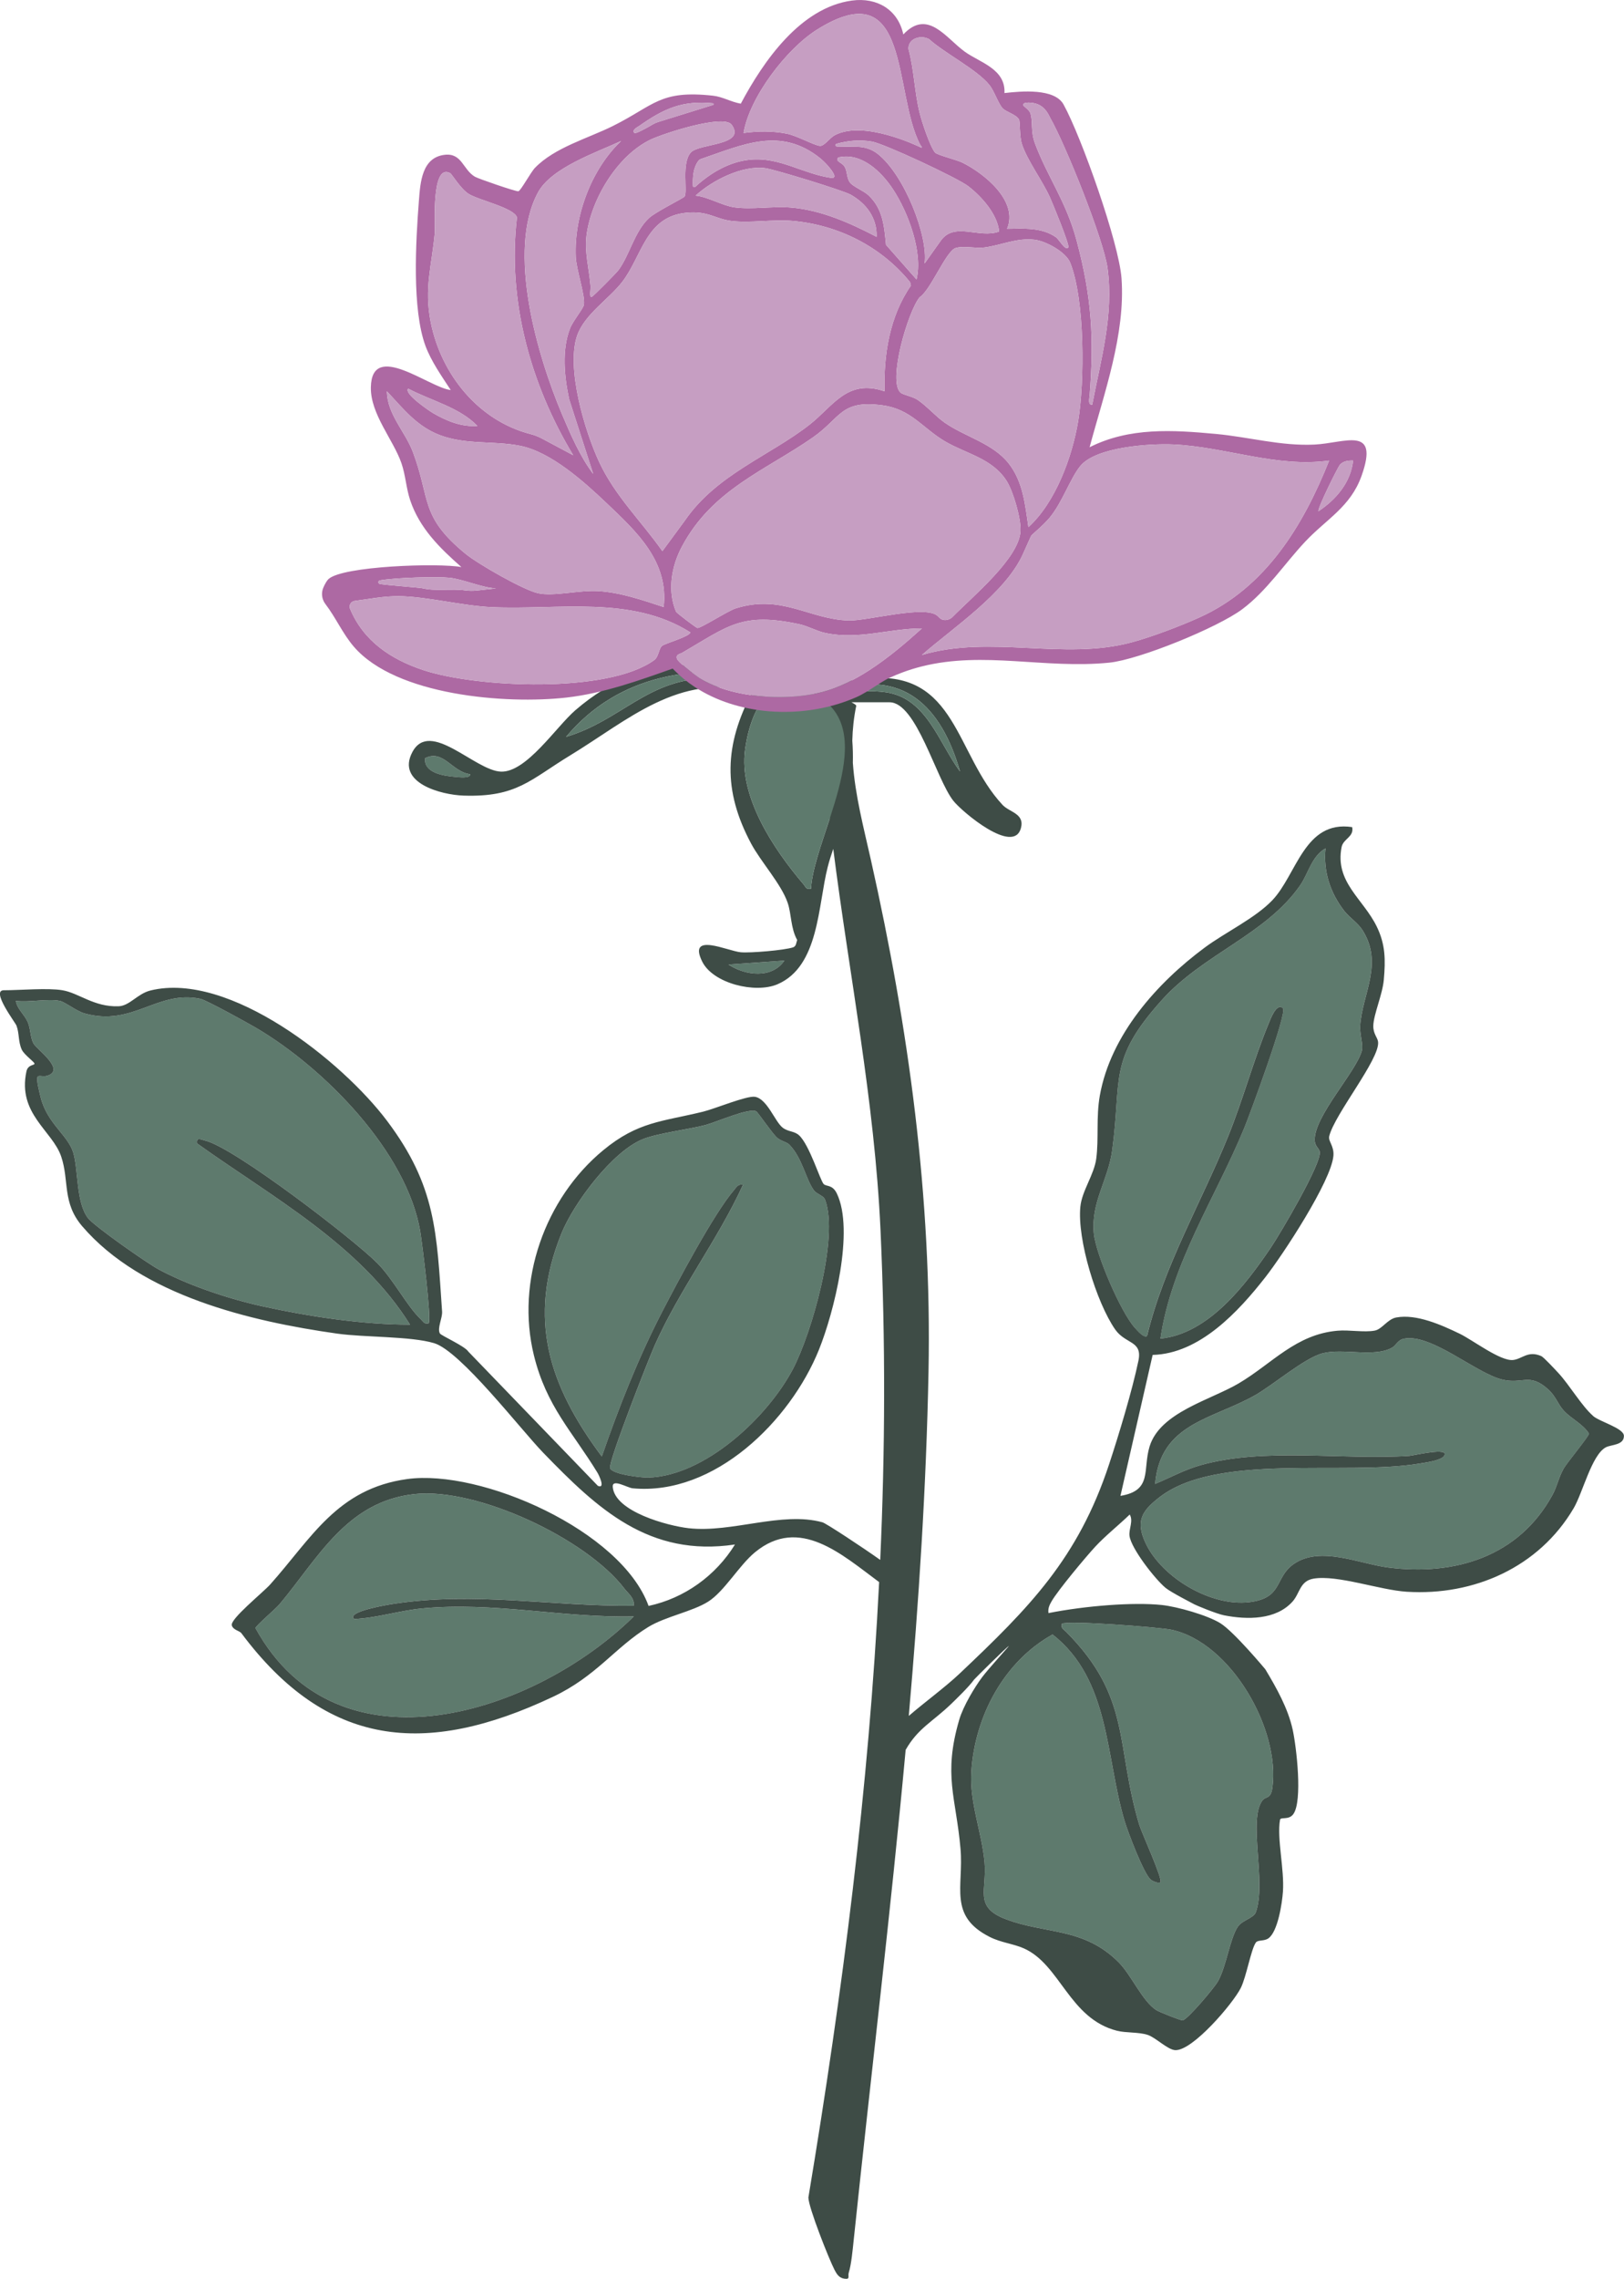<?xml version="1.0" encoding="UTF-8"?>
<svg id="Layer_2" data-name="Layer 2" xmlns="http://www.w3.org/2000/svg" viewBox="0 0 1075.05 1507.97">
  <defs>
    <style>
      .cls-1 {
        fill: #5e7a6d;
      }

      .cls-2 {
        fill: #ad69a3;
      }

      .cls-3 {
        fill: #3e4c46;
      }

      .cls-4 {
        fill: #c69ec2;
      }
    </style>
  </defs>
  <g id="Layer_7" data-name="Layer 7">
    <g>
      <g>
        <path class="cls-1" d="M901.44,695.43c-3.86,14.02-31.63,43.28-31.16,59.12.12,3.93,2.86,5.37,3.32,7.47,1.66,7.4-26.41,54.8-32.45,63.71-16.76,24.74-41.18,56.87-73.01,60.1,7.39-50.27,36.48-93.19,55.48-139.35,3.52-8.54,28.65-76.42,25.62-79.27-4.31-4.05-8.47,7.71-9.67,10.61-9.64,23.31-16.74,49.79-26.53,73.96-17.92,44.27-42.5,85.59-53.74,132.29-2.1,1.58-6.63-3.84-7.93-5.26-9.42-10.34-25.93-48.73-27.29-62.63-2.02-20.55,9.46-35.26,12.13-54.83,6.53-47.79-3.03-59.54,32.79-99.46,27.47-30.61,68.89-43.37,91.59-75.91,5.53-7.92,7.65-19.37,16.86-24.57-1.51,15.3,3.08,29.37,12.4,41.39,3.52,4.53,8.89,7.77,12.02,12.67,14.13,22.14-.11,42.29-1.48,63.23-.37,5.68,2.16,12.77,1.06,16.73Z"/>
        <path class="cls-1" d="M842.29,1183.02c-1.07,7.78-4.34,5.43-6.59,8.38-9.7,12.72,2.85,54.45-4.42,74.06-1.39,3.76-8.96,5.27-11.79,9.38-5.33,7.75-7.51,25.95-13.18,36.18-2.35,4.24-20.08,25.28-23.43,25.91-1.02.19-15.5-5.53-17.4-6.75-9.3-5.99-16.46-23.11-24.84-31.57-23.32-23.53-48.91-18.6-75.24-28.8-20.86-8.08-11.97-19.19-13.65-37.49-1.85-20.13-10.04-39.47-8.75-59.95,2.31-36.73,21.62-72.9,53.79-90.78,38.07,29.85,34.98,80.83,47.62,123.31,2.07,6.96,12.84,35.5,17.45,38.98,1.57,1.19,5.26,2.62,6.29,1.63,1.81-1.76-12.4-32.73-13.99-38.01-15.89-52.92-5.03-84.14-48.48-127.76-1.68-1.69-3.49-2.15-2.75-5.24,2.72-2.42,64.74,2.22,72.71,3.97,39.34,8.59,71.97,66.01,66.65,104.54Z"/>
        <path class="cls-1" d="M1051.89,948.67c.25,1.42-14.77,19.56-16.88,23.31-3.22,5.71-4.24,11.63-7.35,17.32-22.32,40.8-64.49,53.58-108.58,47.99-19.13-2.42-45.01-14.61-62.65-2.34-12.98,9.03-6.81,22.52-29.42,25.25-25.33,3.05-57.63-16.12-68.47-38.69-7.26-15.09-2.37-21.86,8.87-30.63,38.11-29.73,122.88-14.11,172.41-22.42,4.07-.68,14.04-1.95,16.13-5.03,4.18-6.14-20.45-.19-22.97-.04-44.63,2.91-96.02-5.78-138.38,6.21-10.53,2.98-19.96,8.23-29.95,12.35,3.56-40.41,37.85-42.53,66.38-58.79,11.77-6.71,32.63-24.62,44.62-27.68,13.48-3.44,34.05,2.91,45.76-3.61,2.97-1.66,3.79-5.23,8.13-6.04,18.01-3.39,47.26,22.63,64.61,26.99,13.84,3.49,18.07-4.75,30.58,6.45,5.34,4.8,6.47,9.9,10.46,14.22,5.05,5.47,12.5,8.65,16.69,15.16Z"/>
        <path class="cls-1" d="M234.45,1071.36c15.1-.7,29.9-5.57,44.99-7.01,47.63-4.53,92.69,6.36,140.13,5.28-65.06,64.07-195.63,107.36-250.45,7.78-.09-1.38,13.3-12.7,15.89-15.8,25.53-30.42,44.29-67.94,89.3-72.92,41.38-4.57,113.8,29.5,138.98,62.51,2.49,3.26,6.65,6.02,6.29,11.33-53.98.59-105.03-9.55-159.04-1.23-2.36.36-31.73,5-26.08,10.04Z"/>
        <path class="cls-1" d="M524.86,906.01c-16.73,31.74-58.06,70.72-95.87,71.77-4.39.12-23.93-2.2-25.14-6.26-1.24-4.14,25.5-72.1,29.53-81.18,16.46-37.04,41.67-69.66,58.49-106.36-3.27-.68-4.32,1.62-6.05,3.63-13.1,15.2-37.71,61.45-47.76,80.95-15.73,30.54-28.42,62.79-39.66,95.24-34.82-46.67-49.6-90.89-26.74-147.53,8.07-20,33.69-54.39,54.02-62.5,10.02-3.99,30.94-6.47,41.61-9.38,7.08-1.93,28.82-11.54,33.37-8.96.93.53,9.89,13.51,13.17,16.87,2.84,2.92,6.8,3.16,8.83,5.27,8.41,8.72,10.66,22.32,15.96,29.89,2,2.85,6.49,3.52,7.6,6.51,9.27,24.83-8.88,88.36-21.35,112.02Z"/>
        <path class="cls-1" d="M283.79,875.65c-3.04.74-3.53-1.08-5.23-2.67-9.15-8.6-18.12-26.45-28.89-37.24-16.11-16.12-94.73-76.5-113.86-80.97-2.43-.57-6.08-2.65-5.39,1.85,49.63,35.47,107.93,67,141.02,119.94-31.14.02-66.59-5.31-97.28-12.04-22.33-4.89-48.86-13.66-69.01-24.44-7.54-4.04-42.91-28.77-46.97-34.13-7.92-10.45-6.26-31.85-9.69-43.22-3.51-11.62-17.29-19.3-21.58-36.6-5.37-21.59-.59-10.68,6.59-15.26,7.6-4.85-9.51-16.84-11.4-20.49-2.13-4.11-1.83-9.67-3.69-13.95-2.22-5.15-7.06-8.66-7.91-14.12,8.63,1.16,21.04-1.61,29.09,0,3.3.65,11.09,6.82,16.37,8.3,31.98,8.97,48.1-15.61,76.66-9.66,4.02.84,31.58,16.08,37.09,19.33,45.06,26.56,99.66,82,108.52,134.81,1.22,7.22,7.57,58.28,5.55,60.55Z"/>
        <path class="cls-1" d="M311.31,512.31c.03,3.08-7.77,1.96-9.74,1.8-7.61-.61-21.14-2.48-20.18-12.36,12.08-6.18,17.93,9.25,29.92,10.56Z"/>
        <path class="cls-1" d="M519.24,635.66c-8.26,12.17-25.92,9.95-37,2.62l37-2.62Z"/>
        <path class="cls-3" d="M1054.64,937c-7.61-6.65-15.65-20.44-22.87-28.26-2-2.18-9.88-10.69-11.51-11.39-8.88-3.83-12.57,1.96-18.65,2.6-8.41.89-26.68-13.21-35.35-17.39-11.97-5.77-28.58-13.24-41.98-10.74-5.81,1.09-9.35,7.76-14.23,8.68-6.93,1.32-16.97-.6-24.61.07-27.79,2.42-43.38,21.86-65.57,34.93-18.55,10.92-51.96,19.1-58.86,41.65-4.71,15.38,2.09,29.22-19.3,32.71l21.32-93.27c31.06-.78,56.77-28.59,74.63-51.44,11.48-14.67,43.58-63.48,45.03-80.3.56-6.6-3.59-9.62-2.77-12.99,3.54-14.55,33.51-50.96,32.35-62.34-.3-3-3.31-5.35-3.17-10.78.18-7.41,6.08-20.68,6.94-30.27,1.18-13.21,1.16-23.44-4.7-35.41-9.02-18.42-27.77-29.29-23.24-52.49,1.09-5.61,8.39-6.73,7-13.25-31.66-4.78-36.67,31.52-52.9,48.46-11.43,11.92-31.05,21.15-44.62,31.2-31.73,23.49-62.37,57.87-69.52,97.99-2.53,14.21-.63,28.5-2.36,41.71-1.41,10.65-9.48,21.33-10.53,31.8-2.16,21.61,10.61,63.3,23,81.2,6.86,9.91,18.24,7.33,15.45,20.72-4.12,19.76-13.02,49.18-19.47,68.69-20.58,62.31-52.77,94.71-98.84,138.31-9.58,9.06-22.79,18.66-33.72,28.07,6.65-75.79,11.59-151.73,13.07-227.88,2.25-115.4-13.18-227.34-38.12-338.45-4.88-21.74-10.45-42.78-11.97-64.36.12-4.9,0-9.79-.36-14.66.19-7.6.99-15.31,2.62-23.16-.16-.49-1.37-1.31-3.17-2.24h25.19c17.84,0,30.73,50.67,42.27,65.22,5.84,7.35,39.82,35.95,44.69,18.1,2.65-9.72-7.55-10.49-12.14-15.41-31.36-33.65-30.33-88.94-88.87-83.73-22.6,2.01-16.68,4.95-41.09.48-57.82-10.59-104.23-21.33-152.82,20.58-12.73,10.98-32.4,41.21-49.23,40.65-17.19-.56-47-35.05-58.71-12.89-10.81,20.45,19.18,28.26,33.92,28.75,35.27,1.16,44.08-10.49,70.48-26.55,38.31-23.3,72.23-54.99,120.74-42.22-18.68,35.29-19.65,65.3-.9,100.46,6.5,12.19,19.91,26.69,24.22,39.22,2.57,7.48,1.91,16.72,6.31,24.64-.67,1.73-.56,4.13-2.69,4.86-5.68,1.92-28.27,3.83-34.64,3.26-8.6-.76-35.42-13.72-25.53,6.19,7.24,14.56,35.19,21.24,49.77,15,27.69-11.82,26.77-52.23,33.32-77.7,1.04-4.04,2.3-7.99,3.65-11.9,10.6,83.86,27.38,166.75,31.28,252.26,3.36,73.61,3.06,146.16-.18,218.24-11.71-8.3-35.79-24.2-38.26-24.88-26.91-7.42-59.83,7.1-88.54,3.91-13.67-1.52-48.98-10.95-50.27-27.35-.45-5.72,9.64.61,13.2.94,54.22,5.04,104.29-44.73,123.24-91.57,9.98-24.68,23.7-79.05,11.9-103.52-2.93-6.07-6.97-4.44-8.73-6.26-2.25-2.33-9.42-25.97-16.27-32.24-3.17-2.9-7.21-2.25-10.83-5.03-5.17-3.97-10.3-19.27-18.47-20.46-5.44-.79-26.54,7.97-34.18,9.84-27.17,6.66-43.06,6.46-66.16,25.52-38.71,31.95-57.95,86.67-45.9,135.71,8.32,33.92,25.45,50.41,42.13,77.77.81,1.33,5.5,10.83.22,8.61l-85.74-88.83c-2.22-3.61-18.1-10.62-18.84-12.02-1.9-3.57,1.76-10.09,1.45-14.54-3.59-52.42-3.91-82.84-36.34-126.01-29.77-39.63-104.5-99.18-156.63-86.41-8.77,2.15-13.81,10.23-21.26,10.47-16.29.53-26.1-8.76-37.08-10.61-9.73-1.65-27.89,0-38.79,0-8.75,0,7.48,21.15,8.35,23.38,1.98,5.13,1.08,10.61,3.51,15.9,1.56,3.39,8.11,7.93,8.41,9.22.3,1.3-4.28.42-5.32,5.22-6.03,28.09,17.25,39.15,23.04,56.39,5.4,16.06.52,30.43,13.89,46.05,39.38,45.97,111.49,62.96,168.75,71.05,18.13,2.56,48.73,1.67,64.21,6.32,17.45,5.26,57.13,56.91,72.15,72.43,36.09,37.3,70.18,69.28,127,60.8-12.7,20.6-33.37,35.54-57.19,40.65-18.06-49.89-110.97-90.67-159.77-83.96-46.43,6.39-63.4,39.21-90.71,69.75-4.65,5.21-26.49,22.8-25.43,27,.79,3.15,5.13,3.61,6.35,5.25,56.43,75.53,121.6,82.07,206.27,42.09,28.7-13.55,41.13-32.76,63.12-46.2,11.34-6.93,29.23-10.19,39.64-16.79,10.67-6.75,20.44-23.94,30.89-32.58,29.45-24.35,57.54,1.41,82.26,19.67-6.86,135.93-24.04,270.35-46.83,407.24.06,6.59,13.65,40.83,17.31,47.89,1.45,2.8,3.03,5.34,6.52,5.83,4.15.57,2.12-1.6,2.92-4.1,1.69-5.29,2.62-15.53,3.25-21.53,11.29-107.99,24.42-216.02,34.39-324.33,8.26-14.46,17.65-18.33,30.22-30.47,1.97-1.9,11.86-11.38,15.09-16.03.42-.6,22.59-22.57,22.97-22.18-.32.67-13.53,15.09-17.63,20.57-4.82,6.44-12.51,19.06-15.18,28.17-10.79,36.92-2.12,51.19.85,85.53,2.17,25.06-8.26,44.29,19.36,58.23,7.44,3.76,15.53,4.46,22.46,7.51,24.26,10.67,30.07,46.54,61.8,54.57,5.88,1.48,14.33.79,20.22,2.7,5.34,1.73,13.29,9.88,18.27,10.12,11.54.55,38.33-30.98,43.4-41.12,3.75-7.48,6.82-25.79,10.03-30.14,1.34-1.81,5.41-.72,8.24-2.7,6.29-4.4,9.12-23.32,9.65-30.92,1.04-14.86-4.08-35.08-1.93-47.56.35-2.07,5.81.42,8.81-3.76,6.27-8.74,2.02-44.67-.41-55.79-3.12-14.26-10.72-27.67-18.13-40.04,0,0-20.7-24.85-29.75-30.47-8.63-5.36-28.69-11.01-38.79-12.07-18.69-1.97-50.36.48-75,5.35-.44-2.97.56-5.2,1.99-7.69,4.19-7.33,22.62-29.38,28.95-36.24,6.64-7.19,15.68-14.37,22.83-21.29,2.58,4.27-.75,9.64-.13,14.18,1.14,8.38,16.89,28.56,23.86,34.35,3.57,2.96,18.16,10.38,19.03,10.89,1.01.59,14.58,6.27,19.74,7.28,15.27,2.99,34.34,3.14,45.31-9.13,4.9-5.49,4.75-13.61,13.93-15.15,15.72-2.64,43.85,7.57,61.64,8.68,44.54,2.79,87.53-16.24,110.47-55.21,6.09-10.34,12-35.45,21.35-40.37,3.56-1.87,11.99-1.3,11.95-7.56-.04-5.14-16.02-9.33-20.41-13.17ZM751.38,878.8c-9.42-10.34-25.93-48.73-27.29-62.63-2.02-20.55,9.46-35.26,12.13-54.83,6.53-47.79-3.03-59.54,32.79-99.46,27.47-30.61,68.89-43.37,91.59-75.91,5.53-7.92,7.65-19.37,16.86-24.57-1.51,15.3,3.08,29.37,12.4,41.39,3.52,4.53,8.89,7.77,12.02,12.67,14.13,22.14-.11,42.29-1.48,63.23-.37,5.68,2.16,12.77,1.06,16.73-3.86,14.02-31.63,43.28-31.16,59.12.12,3.93,2.86,5.37,3.32,7.47,1.66,7.4-26.41,54.8-32.45,63.71-16.76,24.74-41.18,56.87-73,60.1,7.39-50.27,36.48-93.19,55.48-139.35,3.52-8.54,28.65-76.42,25.62-79.27-4.31-4.05-8.47,7.71-9.67,10.61-9.64,23.31-16.74,49.79-26.53,73.96-17.92,44.27-42.5,85.59-53.74,132.29-2.1,1.58-6.63-3.84-7.93-5.26ZM301.57,514.1c-7.61-.61-21.14-2.48-20.18-12.36,12.08-6.18,17.93,9.25,29.92,10.56.03,3.08-7.77,1.96-9.74,1.8ZM482.24,638.28l37-2.62c-8.26,12.17-25.92,9.95-37,2.62ZM635.52,510.51c-14.04-18.9-22.08-48.44-48.9-52.39-4.72-.71-10.75-.94-15.47-.53-4.57.4-10.19,3.32-14.34,4.18-1.77-.64-3.59-1.21-5.32-1.64-.29-.63-.47-1.43-.52-2.47,46.8-16.09,72.19,9.95,84.55,52.84ZM470.79,448.72c-41.96,0-58.93,27.74-96.04,38.87,34.84-41.59,86.27-49.33,137.44-38.73-9.37,7.31-29.48-.15-41.4-.14ZM536.85,588.05c-3.31.78-3.41-1.13-4.96-2.94-19.69-23.07-43-57.89-38.65-89.14,4.12-29.56,19.1-55.03,49.89-34.17.87,26.87,3.11,53.5,6.1,80.01-5.63,17.29-11.66,33.84-12.38,46.25ZM283.79,875.65c-3.04.74-3.53-1.08-5.23-2.67-9.15-8.6-18.12-26.45-28.89-37.24-16.11-16.12-94.73-76.5-113.86-80.97-2.43-.57-6.08-2.65-5.39,1.85,49.63,35.47,107.93,67,141.02,119.94-31.14.02-66.59-5.31-97.28-12.04-22.33-4.89-48.86-13.66-69.01-24.44-7.54-4.04-42.91-28.77-46.97-34.13-7.92-10.45-6.26-31.85-9.69-43.22-3.51-11.62-17.29-19.3-21.58-36.6-5.37-21.59-.59-10.68,6.59-15.26,7.6-4.85-9.51-16.84-11.4-20.49-2.13-4.11-1.83-9.67-3.69-13.95-2.22-5.15-7.06-8.66-7.91-14.12,8.63,1.16,21.04-1.61,29.09,0,3.3.65,11.09,6.82,16.37,8.3,31.98,8.97,48.1-15.61,76.66-9.66,4.02.84,31.58,16.08,37.09,19.33,45.06,26.56,99.66,82,108.52,134.81,1.22,7.22,7.57,58.28,5.55,60.55ZM403.84,971.52c-1.24-4.14,25.5-72.1,29.53-81.18,16.46-37.04,41.67-69.66,58.49-106.36-3.27-.68-4.32,1.62-6.05,3.63-13.1,15.2-37.71,61.45-47.76,80.95-15.73,30.54-28.42,62.79-39.66,95.24-34.82-46.67-49.6-90.89-26.74-147.53,8.07-20,33.69-54.39,54.02-62.5,10.02-3.99,30.94-6.47,41.61-9.38,7.08-1.93,28.82-11.54,33.37-8.96.93.53,9.89,13.51,13.17,16.87,2.84,2.92,6.8,3.16,8.83,5.27,8.41,8.72,10.66,22.32,15.96,29.89,2,2.85,6.49,3.52,7.6,6.51,9.27,24.83-8.88,88.36-21.35,112.03-16.73,31.74-58.06,70.72-95.87,71.77-4.39.12-23.93-2.2-25.14-6.26ZM419.57,1062.54c-53.98.59-105.02-9.55-159.04-1.23-2.36.36-31.73,5-26.08,10.04,15.1-.7,29.9-5.57,44.99-7.01,47.63-4.53,92.69,6.36,140.13,5.28-65.06,64.07-195.63,107.36-250.44,7.78-.09-1.38,13.3-12.7,15.89-15.8,25.53-30.42,44.29-67.94,89.3-72.92,41.38-4.57,113.8,29.5,138.98,62.51,2.49,3.26,6.65,6.02,6.29,11.33ZM696.79,1081.6c38.07,29.85,34.98,80.83,47.62,123.31,2.07,6.96,12.84,35.5,17.45,38.98,1.57,1.19,5.26,2.62,6.29,1.63,1.81-1.76-12.4-32.73-13.99-38.01-15.89-52.92-5.03-84.14-48.48-127.76-1.68-1.69-3.49-2.15-2.75-5.24,2.72-2.42,64.74,2.22,72.71,3.97,39.34,8.59,71.97,66.01,66.65,104.54-1.07,7.78-4.34,5.43-6.59,8.38-9.7,12.72,2.85,54.45-4.42,74.06-1.39,3.76-8.96,5.27-11.79,9.38-5.33,7.75-7.51,25.95-13.18,36.18-2.35,4.24-20.08,25.28-23.43,25.91-1.02.19-15.5-5.53-17.4-6.75-9.3-5.99-16.46-23.11-24.84-31.57-23.32-23.53-48.91-18.6-75.24-28.8-20.86-8.08-11.97-19.19-13.65-37.49-1.85-20.13-10.04-39.47-8.75-59.95,2.31-36.73,21.62-72.9,53.79-90.78ZM1035.01,971.98c-3.22,5.71-4.24,11.63-7.35,17.32-22.32,40.8-64.49,53.58-108.58,47.99-19.13-2.42-45.01-14.61-62.65-2.34-12.98,9.03-6.81,22.52-29.42,25.25-25.33,3.05-57.63-16.12-68.47-38.69-7.26-15.09-2.37-21.86,8.87-30.63,38.11-29.73,122.88-14.11,172.41-22.42,4.07-.68,14.04-1.95,16.13-5.03,4.18-6.14-20.45-.19-22.97-.04-44.63,2.91-96.02-5.78-138.38,6.21-10.53,2.98-19.96,8.23-29.95,12.35,3.56-40.41,37.85-42.53,66.38-58.79,11.77-6.71,32.63-24.62,44.62-27.68,13.48-3.44,34.05,2.91,45.76-3.61,2.97-1.66,3.79-5.23,8.13-6.04,18.01-3.39,47.26,22.63,64.61,26.99,13.84,3.49,18.07-4.75,30.58,6.45,5.34,4.8,6.47,9.9,10.46,14.22,5.05,5.47,12.5,8.65,16.69,15.16.25,1.42-14.77,19.56-16.88,23.31Z"/>
        <path class="cls-1" d="M635.52,510.51c-14.04-18.9-22.08-48.44-48.9-52.39-4.72-.71-10.75-.94-15.47-.53-8.2.72-19.78,9.54-20.18.08,46.8-16.09,72.19,9.95,84.55,52.84Z"/>
        <path class="cls-1" d="M536.85,588.05c-3.31.78-3.41-1.13-4.96-2.94-19.69-23.07-43-57.89-38.65-89.14,4.2-30.09,19.63-55.94,51.54-33.02,35.98,25.84-5.96,91.1-7.93,125.11Z"/>
        <path class="cls-1" d="M512.19,448.86c-9.37,7.31-29.48-.15-41.4-.14-41.96,0-58.93,27.74-96.04,38.87,34.84-41.59,86.27-49.33,137.44-38.73Z"/>
      </g>
      <g>
        <path class="cls-2" d="M870.16,294.19c-22.25,1.07-43.22-4.99-65.18-7.03-28.67-2.66-57.34-4.5-83.69,8.79,9.48-35.36,23.83-74.69,21.12-111.87-1.72-23.4-26.58-93.6-38.37-114.95-6-10.86-28.11-8.8-39.11-7.55.84-16.05-16.41-20.21-26.35-27.43-12.58-9.15-24.5-28.48-40.61-11.35-3.5-16.47-17.51-24.65-33.93-22.44-34.21,4.58-58.75,40.27-73.65,68.23-6.35-1.05-11.92-4.55-18.42-5.27-35.28-3.87-38.76,6.36-66.29,20.07-16.41,8.17-38.54,14.18-51.58,27.72-2.81,2.91-9.31,15.05-10.94,15.45-1.47.35-26.56-8.31-28.77-9.61-7.98-4.71-8.58-15.79-19.92-14.52-15.18,1.69-16.24,18.13-17.18,30.54-2.06,26.76-4.68,71.56,4.39,96,3.77,10.15,10.79,20.09,16.68,29.12-14.07-1.42-52.25-33.05-52.86-1.84-.35,17.69,14.89,34.73,20.27,50.33,2.69,7.84,3.09,16.36,5.7,24.25,6.22,18.7,19.64,31.8,33.97,44.42-14.84-2.82-78.86-.75-88.05,8-.95.9-2.29,3.14-3.35,5.58-1.54,3.59-1.02,7.76,1.36,10.86,6.91,9.01,11.43,19.64,18.87,28.27,27.88,32.37,100.69,38.18,140.75,33.63,12.31-1.4,24.34-4.24,36.19-7.75h.01c11.51-3.4,22.84-7.45,34.07-11.42.44.48.9.95,1.39,1.41,2,2.02,4.11,3.92,6.32,5.7,2.21,1.81,4.54,3.5,6.93,5.06,14.32,9.38,31.47,14.62,49.01,16.07,2.71.23,5.45.36,8.16.4,16.08.27,32.17-2.59,46.4-8.3,1.14-.44,2.25-.91,3.35-1.4,1.15-.5,2.25-1.05,3.34-1.64,4.46-2.36,8.53-5.26,12.62-7.81h.02c2.08-1.31,4.17-2.52,6.31-3.51,2.81-1.3,5.63-2.46,8.42-3.49,4.19-1.56,8.37-2.84,12.52-3.89h.03c41.12-10.38,81.41,1.77,124.18-2.52,19.89-2,71.79-23.22,88.02-35.34,16.25-12.13,27.94-30.07,41.65-44.68,14.18-15.09,30.06-23.03,37.39-43.68,11.92-33.55-11.08-21.58-31.19-20.61ZM686.72,68.9c5.74,2.3,7.58,7.51,8.47,9.07,10,17.4,35.41,80.58,37.98,99.49,4.19,31.24-4.39,60.18-10.14,90.3-3.02.44-1.89-4.19-1.73-6.13,3.02-38.24,1.35-65.32-8.6-102.47-6.96-25.98-19.21-41.95-27.52-64.13-3.07-8.21-1.26-13.85-3.01-19.9-.74-2.54-4.89-4.94-4.91-5.63-.05-2.4,6.73-1.69,9.46-.6ZM580.95,101.76c-3.8-2.99-8.53-4.53-13.36-4.61l-13.56-.22c-1.02-.02-1.23-1.49-.23-1.77,7.62-2.14,15.39-2.83,23.46-1.45,8.13,1.4,56.75,24.08,63.81,29.59,8.81,6.86,19.21,18.45,20.31,29.9-13.21,4.96-29.58-6.85-38.73,6.23l-10.6,14.92c2.55-17.76-13.25-58.59-31.1-72.59ZM606.72,184.92l-20.21-22.92c-1.21-12.28-1.98-23.57-11.42-32.64-3.25-3.12-10.46-5.85-12.49-8.66-2.28-3.17-1.63-7.58-3.57-10.55-1.14-1.75-3.15-2.47-4.29-3.61-.84-.82-.4-2.22.73-2.46,14.47-3.08,27.66,8.92,35.83,21.41,9.96,15.22,19.75,41.53,15.42,59.43ZM563.24,128.89c10.39,5.94,17.39,15.35,17.06,27.85-17.6-9.23-36.98-17.87-57.19-19.45-11.72-.92-25.5,1.51-36.91-.09-8.19-1.15-17.13-6.81-25.69-7.77,11.04-10.14,31.08-20.28,46.25-18.11,6.56.95,51.52,14.73,56.48,17.57ZM484.24,146.21c12.52,1.5,27.65-1.17,40.54-.02,30.31,2.72,58.61,17.03,77.68,40.55l.53,2.27c-14.04,20.16-18.14,45.78-17.4,69.94-24.7-8.46-33.96,9.68-49.48,21.89-26.27,20.67-61.69,32.97-82.69,63.54l-14.93,20.3c-14.07-19.97-31.17-36.25-41.73-58.72-9.63-20.51-22.17-62.55-14.66-84,4.93-14.01,21.09-24.12,29.79-35.41,13.18-17.08,15.53-43.14,42.35-45.75,14.64-1.43,19.1,4.1,30,5.41ZM451.39,361.75c20.05-37.73,54.87-50.21,86.49-72.11,18.96-13.15,18.4-25.23,46.4-21.42,18.92,2.58,26.4,15.1,41.31,23.87,14.04,8.25,31.26,11.17,40.79,26.19,4.42,6.99,9.59,24.97,9.17,33.13-.92,18.03-31.86,43.44-45.2,57.02-1.18,1.21-3.55,2.06-5.22,1.86-1.81-.21-2.68-.82-4.23-2.47-7.48-7.91-46.47,3.13-59.12,2.78-26.02-.72-44.29-17.67-74.84-8-5.1,1.62-23.22,13.35-25.31,12.95-.87-.17-13.71-9.9-14.06-10.71-5.97-13.93-3.02-30.23,3.82-43.09ZM667.59,306.49c-10.5-13.19-28.56-17.37-42.04-26.69-6.06-4.18-11.95-11.1-18.2-15.28-3.34-2.23-9.32-3.13-11.17-4.69-8.67-7.4,4.81-53.65,12.62-63.15,7.27-4.64,17.5-30.63,23.83-32.56,5.21-1.59,13.22.42,19.04-.35,11.23-1.48,21.5-6.58,33.34-5.11,7.41.92,20.64,8.1,23.48,15.28,9.73,24.59,9.56,78.62,5.22,104.76-3.93,23.7-14.97,53.76-32.93,70.13-2.17-14.79-3.52-30.16-13.19-42.34ZM615.05,25.92c10.52,9.49,31.83,20.12,40.04,30.49,3.04,3.83,5.83,12.26,8.58,15.21,2.38,2.55,9.21,4.16,10.96,7.61.59,1.18.31,11.3,1.75,15.82,3.52,11.13,13.65,24.3,18.77,35.83,1.67,3.75,13.2,31.59,12.03,32.89-2.11,2.36-6.01-5.27-8.17-6.79-9.48-6.65-21.37-5.69-32.36-5.54,7.73-18.35-15.02-36.56-29.37-43.74-4.14-2.07-16.9-5.07-18.33-6.79-3.4-4.11-8.77-20.49-10.21-26.35-3.4-13.82-3.63-28.39-7.36-42.17-.27-7.14,8.46-9.45,13.67-6.47ZM540.95,19.56c62.23-38.96,50.1,42.01,68.2,76.22.21.39,1.36,1.67,1.07,1.87-.12.08-.27.1-.4.04-2.87-1.41-38.08-18.28-57.17-8.27-3.43,1.8-7.02,7.38-9.87,7.11-3.98-.36-15.09-6.71-21.94-8.07-9.58-1.89-19.06-1.74-28.62-.46,3.95-23.71,28.46-55.75,48.73-68.44ZM543.18,104.9c1.84,1.48,8.15,7.66,9.11,11.25.25.9-.52,1.78-1.46,1.65-19.19-2.58-34.36-14-54.19-12.14-13.85,1.3-26.37,8.78-36.37,17.95-.59.54-1.56.15-1.59-.66-.16-5.81.13-11.95,3.78-16.69.39-.48.9-.82,1.48-1.02,27.96-9.48,52.71-21.74,79.24-.34ZM423.18,83.32c16.36-11.48,28.48-16.94,48.67-14.99.63.06.73.94.13,1.12l-36.42,11.32c-1.15.36-2.25.84-3.29,1.46-3.71,2.2-11.48,6.53-12.27,5.78-2.02-1.96,2.04-3.89,3.18-4.69ZM430.57,92.44c8.23-3.97,48.63-17.25,53.83-9.85,9.7,13.81-21.33,12.23-26.98,18.2-6.52,6.89-2.08,25.79-4.25,29.23-.75,1.18-19.04,10.06-23.58,14.3-9.71,9.06-12.63,24.23-20.2,34.45-1.51,2.02-16.47,17.14-17.61,17.64-1.9.82-.67-4.69-.89-7.34-1-11.79-4.01-22.2-2.63-33.22,3.02-23.93,20.29-52.77,42.31-63.41ZM356.18,127.3c8.89-16.4,38.75-26.44,54.97-33.99-19.75,18.71-31.2,49.58-30.01,76.72.39,8.59,6.26,25.2,5.41,31.56-.36,2.58-7.29,10.81-9.17,15.65-5.64,14.48-3.81,32.06-.6,47.02l15.89,49.31c-8.49-11.14-15.04-26.24-20.58-39.33-16.29-38.52-36.88-108.25-15.91-146.94ZM285.12,213.19c-4.5-22.61.69-37.08,2.69-59.11.38-4.22-2.62-46.93,10.37-39.39.78.46,6.9,10.37,11.96,13.57,6.71,4.23,30.38,9.32,32.07,15.64-6.49,54.89,9.06,110.64,37.24,157.33l-20.85-11.13c-2.4-1.27-4.92-2.23-7.54-2.9-34.19-8.82-59-39.24-65.94-74.01ZM270.22,257.19c15.03,7.92,33.86,12.32,45.8,24.65-10.57.82-20.52-3.35-29.37-8.49-2.15-1.26-19.59-12.96-16.43-16.16ZM273.3,299.03c-5.06-13.42-17.02-24.9-17.17-40.07,10.86,11.51,19.72,23.23,35.25,29.05,17.26,6.47,35.46,3.52,52.9,6.99,20.48,4.06,42.41,23.84,57.23,37.92,20.02,19.02,41.21,38.51,37.83,68.78-13.99-4.6-28.29-9.58-43.17-10.55-12.57-.83-29.71,3.76-40.14,1.37-9.65-2.21-39.48-19.19-47.9-26.1-30.39-24.94-22.96-35.97-34.83-67.39ZM251.49,384.06c10.44-1.87,37.86-2.6,46.02-1.74,9.13.96,21.12,6.48,30.83,7.06l-13,1.42c-2.39.26-4.79.22-7.16-.1-9.8-1.35-19.11.75-28.74-1.46-1.87-.44-22.56-1.93-27.93-2.79-1.36-.22-1.37-2.15-.02-2.39ZM438.18,427.45c-2.14,1.85-2.1,7.16-5.12,9.35-30.6,22.26-117.48,18.3-152.65,6.69-21.73-7.19-39.71-19.26-48.66-40.56-.98-2.35.54-4.98,3.06-5.3,9.83-1.27,19.33-3.22,29.27-3.12,18.21.19,41.77,6.37,61.56,7.27,43.86,1.97,92.21-8.03,131.31,16.67,0,2.7-16.77,7.26-18.77,9ZM575.37,443.53c-4.9,3.17-9.93,6.04-15.04,8.48-5.33,2.53-10.75,4.59-16.23,5.99-6.85,1.76-14.65,2.83-22.77,3.16h-.02c-2.87.12-5.79.15-8.73.08-15.77-.37-31.98-3.48-44.52-9.72-1.21-.59-2.38-1.22-3.5-1.87-.92-.53-2.62-1.7-4.59-3.15-1.97-1.46-4.2-3.2-6.2-4.87-2.82-2.34-5.13-4.53-5.58-5.59,0-.03,0-.05-.03-.08-1.12-2.89,2.23-3.3,3.29-3.91,30.75-17.86,39.55-27.21,77.84-18.95,5.6,1.2,11.42,4.59,17.12,5.78,22.19,4.65,41.88-2.98,63.88-3.06-10.29,9.3-22.15,19.47-34.92,27.71ZM794.16,408.5c-12.79,5.79-31.62,12.95-45.1,16.57-45.27,12.17-93.21-5.16-138.77,8.34,21-18.31,54.79-40.63,66.69-66.33,1.68-3.65,5.21-11.79,5.58-12.44.55-.98,7.94-6.84,12.25-12.02,8.46-10.15,13.59-25.96,20.37-34.26,10.4-12.7,46.34-14.95,61.68-14.24,34.64,1.63,68.36,15.52,103,10.66-17.18,43.08-41.99,83.95-85.7,103.72ZM872.84,338.26c-1.08-1.29,12.67-28.81,13.98-30.47,2.17-2.72,5.71-3.09,8.89-3.01-1.5,14.42-11.29,25.8-22.87,33.48Z"/>
        <g>
          <path class="cls-4" d="M610.28,415.82c-10.29,9.3-22.15,19.47-34.92,27.71-4.9,3.17-9.93,6.04-15.04,8.48-5.33,2.53-10.75,4.59-16.23,5.99-6.85,1.76-14.65,2.83-22.77,3.16h-.02c-2.87.12-5.79.15-8.73.08-15.77-.37-31.98-3.48-44.52-9.72-1.21-.59-2.38-1.22-3.5-1.87-.92-.53-2.62-1.7-4.59-3.15-1.97-1.46-4.2-3.2-6.2-4.87-2.82-2.34-5.13-4.53-5.58-5.59,0-.03,0-.05-.03-.08-1.12-2.89,2.23-3.3,3.29-3.91,30.75-17.86,39.55-27.21,77.84-18.95,5.6,1.2,11.42,4.59,17.12,5.78,22.19,4.65,41.88-2.98,63.88-3.06Z"/>
          <path class="cls-4" d="M456.95,418.45c0,2.7-16.77,7.26-18.78,9-2.14,1.85-2.1,7.16-5.12,9.35-30.59,22.26-117.47,18.3-152.64,6.69-21.74-7.19-39.71-19.26-48.66-40.56-.98-2.35.54-4.98,3.06-5.3,9.82-1.27,19.32-3.22,29.26-3.12,18.22.19,41.77,6.37,61.57,7.27,43.85,1.97,92.21-8.03,131.31,16.67Z"/>
          <path class="cls-4" d="M895.72,304.78c-1.5,14.42-11.29,25.8-22.88,33.48-1.07-1.29,12.67-28.81,13.98-30.47,2.17-2.72,5.71-3.09,8.9-3.01Z"/>
          <path class="cls-4" d="M723.03,267.76c-3.01.44-1.88-4.19-1.73-6.13,3.03-38.24,1.36-65.32-8.59-102.47-6.97-25.98-19.21-41.95-27.52-64.13-3.07-8.21-1.27-13.85-3.01-19.9-.74-2.54-4.9-4.94-4.91-5.63-.05-2.4,6.73-1.69,9.46-.6,5.74,2.3,7.58,7.51,8.47,9.07,10,17.4,35.41,80.58,37.97,99.49,4.2,31.24-4.39,60.18-10.14,90.3Z"/>
          <path class="cls-4" d="M707.19,163.77c-2.11,2.36-6.01-5.27-8.17-6.79-9.49-6.65-21.37-5.69-32.36-5.54,7.73-18.35-15.03-36.56-29.37-43.74-4.14-2.07-16.91-5.07-18.33-6.79-3.41-4.11-8.77-20.49-10.21-26.35-3.4-13.82-3.63-28.39-7.37-42.17-.26-7.14,8.46-9.45,13.68-6.47,10.51,9.49,31.82,20.12,40.03,30.49,3.04,3.83,5.83,12.26,8.58,15.21,2.38,2.55,9.22,4.16,10.96,7.61.6,1.18.32,11.3,1.75,15.82,3.53,11.13,13.65,24.3,18.78,35.83,1.67,3.75,13.2,31.59,12.03,32.89Z"/>
          <path class="cls-4" d="M661.39,153.2c-13.22,4.96-29.58-6.85-38.73,6.23l-10.61,14.92c2.56-17.76-13.25-58.59-31.09-72.59-3.8-2.99-8.54-4.53-13.37-4.61l-13.55-.22c-1.03-.02-1.23-1.49-.23-1.77,7.61-2.14,15.39-2.83,23.45-1.45,8.14,1.4,56.75,24.08,63.81,29.59,8.81,6.86,19.21,18.45,20.32,29.9Z"/>
          <path class="cls-4" d="M606.73,184.92l-20.22-22.92c-1.2-12.28-1.97-23.57-11.41-32.64-3.25-3.12-10.47-5.85-12.49-8.66-2.28-3.17-1.63-7.58-3.57-10.55-1.14-1.75-3.16-2.47-4.3-3.61-.83-.82-.4-2.22.74-2.46,14.47-3.08,27.65,8.92,35.83,21.41,9.96,15.22,19.74,41.53,15.42,59.43Z"/>
          <path class="cls-4" d="M610.23,97.65c-.12.08-.27.1-.41.04-2.86-1.41-38.07-18.28-57.16-8.27-3.43,1.8-7.03,7.38-9.88,7.11-3.97-.36-15.08-6.71-21.94-8.07-9.57-1.89-19.06-1.74-28.61-.46,3.95-23.71,28.46-55.75,48.73-68.44,62.23-38.96,50.1,42.01,68.2,76.22.21.39,1.35,1.67,1.07,1.87Z"/>
          <path class="cls-4" d="M471.98,69.45l-36.42,11.32c-1.15.36-2.26.84-3.29,1.46-3.72,2.2-11.49,6.53-12.27,5.78-2.02-1.96,2.04-3.89,3.17-4.69,16.37-11.48,28.49-16.94,48.68-14.99.63.06.72.94.13,1.12Z"/>
          <path class="cls-4" d="M550.83,117.8c-19.2-2.58-34.36-14-54.19-12.14-13.86,1.3-26.38,8.78-36.37,17.95-.6.54-1.56.15-1.59-.66-.17-5.81.12-11.95,3.78-16.69.38-.48.9-.82,1.48-1.02,27.96-9.48,52.71-21.74,79.24-.34,1.83,1.48,8.14,7.66,9.1,11.25.25.9-.51,1.78-1.45,1.65Z"/>
          <path class="cls-4" d="M585.6,258.95c-24.7-8.46-33.96,9.68-49.48,21.89-26.27,20.67-61.69,32.97-82.7,63.54l-14.92,20.3c-14.08-19.97-31.18-36.25-41.73-58.72-9.63-20.51-22.18-62.55-14.66-84,4.92-14.01,21.09-24.12,29.79-35.41,13.18-17.08,15.52-43.14,42.34-45.75,14.65-1.43,19.1,4.1,30.01,5.41,12.51,1.5,27.65-1.17,40.54-.02,30.3,2.72,58.61,17.03,77.68,40.55l.53,2.27c-14.04,20.16-18.14,45.78-17.4,69.94Z"/>
          <path class="cls-4" d="M580.31,156.74c-17.6-9.23-36.99-17.87-57.19-19.45-11.72-.92-25.5,1.51-36.91-.09-8.19-1.15-17.13-6.81-25.69-7.77,11.04-10.14,31.08-20.28,46.25-18.11,6.55.95,51.52,14.73,56.47,17.57,10.39,5.94,17.4,15.35,17.07,27.85Z"/>
          <path class="cls-4" d="M457.43,100.79c-6.52,6.89-2.09,25.79-4.26,29.23-.74,1.18-19.04,10.06-23.58,14.3-9.71,9.06-12.62,24.23-20.19,34.45-1.51,2.02-16.47,17.14-17.61,17.64-1.9.82-.67-4.69-.89-7.34-1-11.79-4.02-22.2-2.64-33.22,3.02-23.93,20.29-52.77,42.32-63.41,8.23-3.97,48.63-17.25,53.83-9.85,9.7,13.81-21.33,12.23-26.98,18.2Z"/>
          <path class="cls-4" d="M381.15,170.03c.38,8.59,6.26,25.2,5.4,31.56-.35,2.58-7.28,10.81-9.16,15.65-5.64,14.48-3.81,32.06-.6,47.02l15.89,49.31c-8.49-11.14-15.04-26.24-20.58-39.33-16.3-38.52-36.88-108.25-15.91-146.94,8.88-16.4,38.75-26.44,54.97-33.99-19.75,18.71-31.2,49.58-30.01,76.72Z"/>
          <path class="cls-4" d="M379.45,301.23l-20.86-11.13c-2.39-1.27-4.92-2.23-7.53-2.9-34.19-8.82-59.01-39.24-65.94-74.01-4.5-22.61.68-37.08,2.69-59.11.38-4.22-2.62-46.93,10.36-39.39.79.46,6.91,10.37,11.96,13.57,6.71,4.23,30.38,9.32,32.08,15.64-6.49,54.89,9.05,110.64,37.24,157.33Z"/>
          <path class="cls-4" d="M316.02,281.84c-10.57.82-20.52-3.35-29.37-8.49-2.16-1.26-19.59-12.96-16.43-16.16,15.03,7.92,33.85,12.32,45.8,24.65Z"/>
          <path class="cls-4" d="M328.34,389.38l-13,1.42c-2.38.26-4.78.22-7.15-.1-9.81-1.35-19.11.75-28.74-1.46-1.88-.44-22.57-1.93-27.94-2.79-1.35-.22-1.36-2.15-.02-2.39,10.45-1.87,37.87-2.6,46.03-1.74,9.13.96,21.12,6.48,30.82,7.06Z"/>
          <path class="cls-4" d="M439.35,401.7c-13.99-4.6-28.3-9.58-43.18-10.55-12.56-.83-29.7,3.76-40.14,1.37-9.65-2.21-39.48-19.19-47.9-26.1-30.39-24.94-22.96-35.97-34.82-67.39-5.07-13.42-17.02-24.9-17.18-40.07,10.87,11.51,19.73,23.23,35.25,29.05,17.27,6.47,35.46,3.52,52.91,6.99,20.48,4.06,42.41,23.84,57.23,37.92,20.02,19.02,41.21,38.51,37.83,68.78Z"/>
          <path class="cls-4" d="M675.56,351.41c-.93,18.03-31.86,43.44-45.2,57.02-1.19,1.21-3.55,2.06-5.23,1.86-1.81-.21-2.67-.82-4.22-2.47-7.48-7.91-46.47,3.13-59.13,2.78-26.01-.72-44.28-17.67-74.83-8-5.11,1.62-23.22,13.35-25.31,12.95-.87-.17-13.72-9.9-14.07-10.71-5.96-13.93-3.01-30.23,3.83-43.09,20.05-37.73,54.86-50.21,86.48-72.11,18.96-13.15,18.4-25.23,46.4-21.42,18.93,2.58,26.41,15.1,41.32,23.87,14.03,8.25,31.26,11.17,40.78,26.19,4.43,6.99,9.6,24.97,9.18,33.13Z"/>
          <path class="cls-4" d="M713.72,278.7c-3.93,23.7-14.98,53.76-32.94,70.13-2.16-14.79-3.51-30.16-13.19-42.34-10.49-13.19-28.56-17.37-42.03-26.69-6.06-4.18-11.95-11.1-18.2-15.28-3.34-2.23-9.32-3.13-11.17-4.69-8.67-7.4,4.81-53.65,12.61-63.15,7.28-4.64,17.51-30.63,23.84-32.56,5.21-1.59,13.22.42,19.03-.35,11.24-1.48,21.5-6.58,33.35-5.11,7.41.92,20.64,8.1,23.48,15.28,9.73,24.59,9.56,78.62,5.22,104.76Z"/>
          <path class="cls-4" d="M879.86,304.78c-17.18,43.08-41.99,83.95-85.7,103.72-12.79,5.79-31.62,12.95-45.1,16.57-45.27,12.17-93.22-5.16-138.78,8.34,21-18.31,54.8-40.63,66.7-66.33,1.68-3.65,5.21-11.79,5.57-12.44.56-.98,7.95-6.84,12.26-12.02,8.46-10.15,13.59-25.96,20.37-34.26,10.39-12.7,46.33-14.95,61.68-14.24,34.63,1.63,68.36,15.52,103,10.66Z"/>
        </g>
      </g>
    </g>
  </g>
</svg>